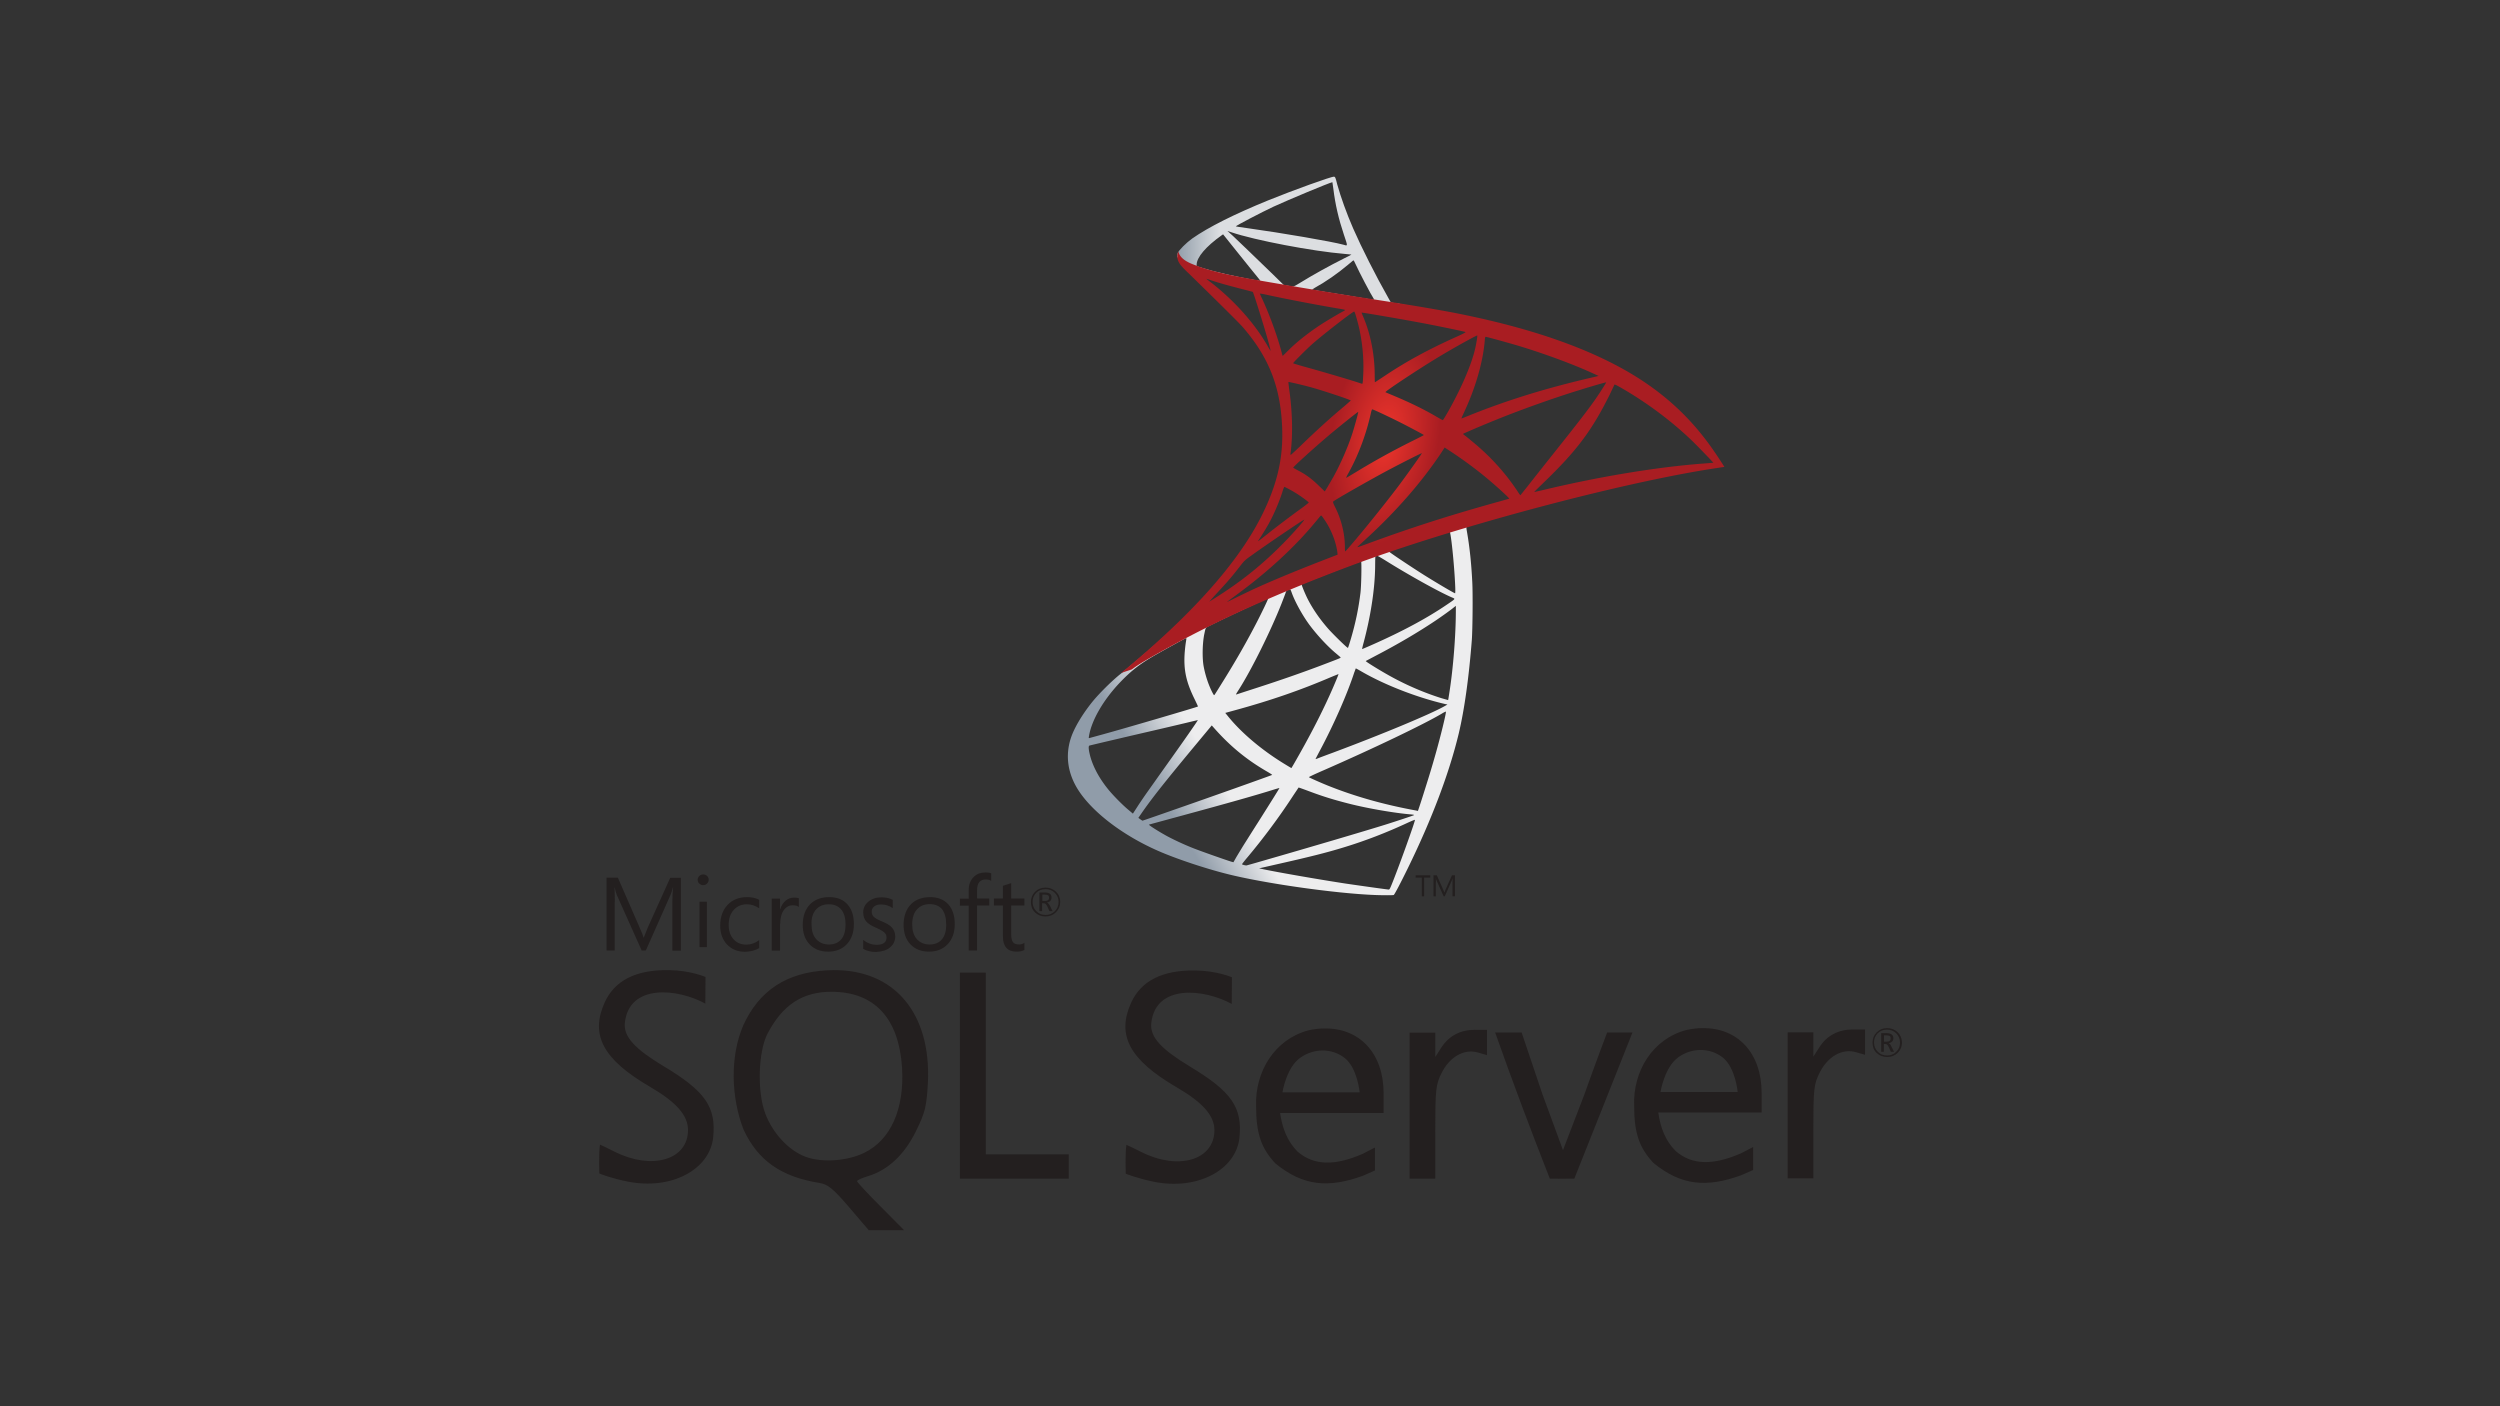 <?xml version="1.0" encoding="UTF-8" standalone="no"?> <svg xmlns:inkscape="http://www.inkscape.org/namespaces/inkscape" xmlns:sodipodi="http://sodipodi.sourceforge.net/DTD/sodipodi-0.dtd" xmlns="http://www.w3.org/2000/svg" xmlns:svg="http://www.w3.org/2000/svg" version="1.1" viewBox="0 0 1920.0 1080" width="1920.0" height="1080" id="svg1"><rect x="0" y="0" width="1920.0" height="1080" fill="#333333" stroke="none"/><defs id="defs1"></defs><g transform="matrix(0.677,0,0,0.677,459.996,231.504)" id="g1"><defs id="defs7"></defs><g transform="matrix(0.569,0,0,0.569,199.451,-224.274)" id="g6"><linearGradient id="a" gradientUnits="userSpaceOnUse" x1="-2901.952" y1="923.573" x2="-2061.249" y2="1420.331" gradientTransform="matrix(0.123,0,0,-0.123,1158.33,1550.273)"><stop offset="0" stop-color="#909ca9" id="stop1"></stop><stop offset="1" stop-color="#ededee" id="stop2"></stop></linearGradient><path fill="url(#a)" d="m 1410.773,814.195 -286.9,93.683 -249.599,110.161 -69.829,18.435 c -17.784,16.916 -36.431,34.049 -56.599,51.397 -22.119,19.082 -42.72,36.433 -58.553,49.008 -17.564,13.88 -43.587,39.902 -56.814,56.38 -19.735,24.721 -35.348,50.96 -42.071,71.13 -11.928,36.433 -6.07,73.297 16.916,107.346 29.492,43.369 88.261,87.606 156.785,117.749 34.916,15.4 93.683,35.132 137.92,46.19 73.512,18.651 215.771,38.819 294.054,41.857 15.828,0.65 37.082,0.65 37.947,0 1.737,-1.088 13.881,-24.289 27.979,-53.129 48.142,-98.238 82.838,-190.402 101.703,-269.119 11.276,-47.706 20.166,-111.246 26.019,-186.492 1.521,-21.036 2.169,-91.514 0.868,-115.37 -1.953,-39.033 -5.423,-70.692 -10.84,-101.703 -0.868,-4.555 -1.088,-8.676 -0.652,-8.892 0.865,-0.65 3.467,-1.517 38.815,-11.712 l -7.153,-16.912 v -0.005 0 z m -65.49,38.386 c 2.602,0 9.539,66.573 11.273,108.646 0.436,8.89 0.216,14.745 -0.216,14.745 -1.733,0 -36.649,-20.599 -61.583,-36.212 -21.687,-13.663 -62.888,-40.988 -69.393,-46.192 -2.173,-1.517 -1.957,-1.733 15.828,-7.807 30.14,-10.194 101.706,-33.18 104.091,-33.18 z m -146.161,48.143 c 1.953,0 6.937,2.816 18.865,10.191 44.671,27.974 105.393,61.805 131.415,73.083 8.022,3.469 8.887,2.166 -9.542,14.746 -39.468,26.889 -88.697,53.344 -148.983,80.018 -10.624,4.771 -19.514,8.456 -19.73,8.456 -0.432,0 0.865,-5.418 2.598,-11.925 14.53,-54.001 22.772,-108.647 23.208,-152.452 0.216,-21.687 0.216,-21.687 2.169,-22.334 -0.436,0.217 -0.22,0.217 0,0.217 z m -30.142,11.492 c 1.297,1.299 0.432,49.877 -1.304,63.104 -3.903,31.662 -9.975,61.153 -19.947,94.335 -2.386,8.018 -4.558,14.745 -4.987,15.177 -0.872,1.083 -30.581,-27.975 -40.339,-39.251 -16.916,-19.518 -30.141,-39.035 -39.9,-58.117 -4.988,-9.759 -12.793,-28.84 -12.144,-29.492 3.469,-2.385 117.753,-46.622 118.621,-45.756 z m -141.826,55.731 c 0.216,0 0.432,0 0.652,0.216 0.432,0.434 1.953,3.905 3.254,7.807 6.937,18.867 22.548,46.624 35.997,64.407 14.746,19.518 34.048,40.334 50.091,53.996 5.207,4.337 9.975,8.456 10.624,9.108 1.304,1.302 1.737,1.083 -33.612,14.53 -40.981,15.613 -85.656,31.226 -136.835,47.706 a 6825.474,6825.474 0 0 0 -36.643,11.928 c -1.955,0.652 -1.303,-0.434 4.335,-9.323 25.371,-39.686 63.97,-117.536 85.657,-172.618 3.687,-9.542 7.373,-19.082 8.025,-21.251 0.868,-3.038 1.95,-4.121 4.768,-5.64 1.518,-0.43 3.038,-0.866 3.687,-0.866 z m -43.367,17.999 c 0.649,0.436 -10.411,23.637 -21.254,44.889 -21.036,40.985 -44.022,81.323 -74.815,130.331 -5.204,8.456 -10.19,16.265 -10.842,17.132 -1.083,1.519 -1.519,1.083 -4.988,-5.638 -7.373,-14.53 -13.447,-33.181 -16.699,-50.313 -3.254,-16.916 -2.602,-46.406 1.086,-64.621 2.816,-13.444 2.602,-13.227 9.107,-16.481 27.757,-14.095 117.537,-56.166 118.405,-55.299 z m 374.073,15.182 v 9.107 c 0,48.359 -5.204,114.716 -12.797,163.077 -1.301,8.456 -2.389,15.393 -2.602,15.613 0,0 -6.288,-1.733 -13.661,-3.905 -32.527,-10.193 -67.875,-25.156 -99.754,-42.718 -21.038,-11.494 -51.612,-30.363 -50.743,-31.231 0.213,-0.215 9.323,-4.986 19.947,-10.625 42.509,-22.118 83.274,-45.972 118.622,-69.609 13.229,-8.892 33.176,-23.202 37.518,-27.107 z m -537.802,64.185 c 0.867,0 0.65,1.735 -0.651,9.542 -0.868,5.64 -1.951,16.049 -2.382,23.202 -1.739,31.662 3.469,55.084 19.082,87.177 4.337,8.892 7.809,16.265 7.589,16.48 -1.519,1.303 -145.074,43.375 -190.183,55.734 -13.444,3.685 -25.152,6.939 -26.024,7.153 -1.515,0.436 -1.733,0.22 -1.083,-3.47 4.987,-31.875 29.276,-73.512 63.104,-108.644 22.554,-23.419 40.554,-37.08 71.347,-54.648 22.119,-12.575 56.165,-31.439 58.767,-32.309 0.002,-0.217 0.218,-0.217 0.434,-0.217 z m 338.295,60.503 c 0.216,-0.216 5.42,2.605 11.708,6.29 46.408,26.891 111.03,51.83 166.108,64.623 l 4.991,1.086 -6.941,3.899 c -28.84,16.049 -123.606,55.515 -220.538,91.732 -14.098,5.202 -27.975,10.409 -30.581,11.492 -2.602,1.083 -4.988,1.735 -4.988,1.519 0,-0.22 3.906,-7.809 8.89,-17.132 27.107,-50.744 54.433,-112.547 68.311,-155.485 1.739,-4.12 2.82,-7.805 3.04,-8.024 z m -34.48,11.278 c 0.22,0.221 -1.517,4.771 -3.687,9.975 -18.865,45.756 -43.59,95.636 -75.249,151.583 -8.022,14.314 -14.746,25.808 -14.966,25.808 -0.213,0 -6.721,-3.906 -14.527,-8.676 -45.976,-28.192 -86.743,-62.888 -113.414,-96.501 l -3.905,-4.771 19.732,-5.422 c 70.696,-19.298 130.762,-40.116 190.4,-65.704 8.459,-3.471 15.4,-6.292 15.616,-6.292 z m 214.253,74.815 c 0,0 0.217,0.217 0,0 0.216,4.988 -10.844,49.661 -19.953,81.969 -7.589,27.107 -14.098,48.361 -26.022,85.874 -5.204,16.485 -9.755,30.143 -9.975,30.143 -0.216,0 -1.517,-0.216 -2.818,-0.647 -64.405,-11.714 -122.089,-27.977 -176.303,-49.661 -15.182,-6.074 -36.866,-15.833 -38.167,-16.916 -0.432,-0.438 12.58,-6.506 29.06,-13.663 98.669,-43.154 201.024,-92.164 236.153,-113.196 4.119,-2.603 7.373,-3.903 8.025,-3.903 z m -494.646,16.916 c 0.434,0.432 -27.107,40.118 -65.709,94.114 -13.444,18.867 -29.057,40.985 -34.911,49.225 -5.856,8.241 -14.746,21.253 -19.734,29.06 l -9.112,14.096 -9.759,-8.24 c -11.494,-9.544 -31.442,-29.927 -40.333,-41.204 -18.651,-23.201 -31.226,-47.706 -36.214,-70.04 -2.386,-10.411 -2.386,-15.618 -0.22,-16.265 3.252,-0.867 61.153,-14.53 115.37,-27.11 30.143,-6.937 65.054,-15.177 77.632,-18.213 12.579,-3.041 22.774,-5.423 22.99,-5.423 z m 27.756,10.626 6.937,7.806 c 31.231,34.914 63.108,60.724 101.708,83.272 6.941,3.906 12.144,7.373 11.708,7.594 -1.514,1.083 -134.016,48.136 -195.385,69.389 -34.478,12.143 -62.888,21.901 -63.102,21.901 -0.216,0 -2.169,-1.299 -4.341,-2.818 l -3.901,-2.82 6.288,-9.106 c 20.383,-29.493 45.976,-61.803 101.707,-129.028 z m 173.053,123.822 c 0.213,-0.215 9.755,3.252 21.464,7.594 28.195,10.624 50.527,17.345 80.456,24.936 36.866,9.326 90.211,18.434 121.657,21.035 4.771,0.432 7.373,0.868 6.505,1.519 -1.521,0.868 -33.395,11.494 -56.816,18.867 -37.302,11.708 -151.149,45.32 -243.962,71.995 -17.132,4.987 -31.879,9.108 -32.746,9.323 -2.166,0.436 -9.325,-1.519 -9.325,-2.386 0,-0.431 5.204,-7.153 11.494,-14.527 31.225,-37.3 62.238,-78.935 88.044,-118.403 7.154,-10.846 13.229,-19.736 13.229,-19.953 z m -38.17,1.087 c 0.216,0.216 -15.179,24.936 -42.066,67.439 -11.496,17.999 -24.291,38.383 -28.846,45.54 -4.337,6.939 -10.842,17.784 -14.527,23.854 l -6.29,11.061 -3.252,-0.868 c -7.809,-2.169 -62.672,-21.471 -77.202,-27.325 -18,-7.157 -36.649,-15.829 -50.529,-23.202 -17.346,-9.326 -39.03,-23.206 -37.297,-23.637 0.433,-0.216 30.143,-8.243 65.922,-17.999 94.984,-25.809 147.678,-40.77 182.161,-51.612 6.29,-1.952 11.71,-3.471 11.926,-3.251 z m 269.985,63.318 h 0.216 c 0.868,2.171 -34.26,99.755 -47.06,130.547 -2.815,6.939 -3.896,8.677 -5.417,8.456 -3.687,-0.213 -54.646,-7.37 -85.66,-11.925 -53.994,-8.24 -144.641,-24.073 -167.409,-29.275 l -5.204,-1.083 32.307,-7.378 c 69.396,-15.613 102.791,-24.069 136.619,-34.478 42.722,-13.011 85.011,-29.276 127.729,-49.225 6.722,-3.037 12.361,-5.422 13.879,-5.639 z" id="path2" style="fill:url(#a)"></path><linearGradient id="b" gradientUnits="userSpaceOnUse" x1="-2882.7" y1="10288.81" x2="-2206.249" y2="10288.81" gradientTransform="matrix(0.123,0,0,-0.123,1158.33,1550.273)"><stop offset="0" stop-color="#939fab" id="stop3"></stop><stop offset="1" stop-color="#dcdee1" id="stop4"></stop></linearGradient><path fill="url(#b)" d="m 1114.983,145.414 c -4.771,-0.647 -81.757,27.11 -131.415,47.275 -67.01,27.327 -119.052,53.351 -151.148,75.899 -11.925,8.461 -26.891,23.422 -29.273,29.276 -0.867,2.169 -1.303,4.771 -1.303,7.373 l 29.06,27.541 69.175,22.119 164.594,29.493 188.228,32.312 1.953,-16.264 c -0.649,0 -1.085,-0.216 -1.73,-0.216 l -24.728,-3.905 -4.984,-8.89 c -25.59,-45.107 -53.781,-101.056 -70.261,-138.789 -12.793,-29.276 -24.938,-63.102 -31.662,-87.391 -3.687,-14.746 -4.119,-15.613 -6.501,-15.829 v -0.005 h -0.01 z m -3.474,11.063 h 0.223 c 0.213,0.214 1.081,6.29 1.95,13.442 3.683,30.364 10.411,59.635 21.035,91.297 8.022,23.855 8.022,22.555 -1.301,19.734 -22.119,-6.07 -121.221,-23.202 -193,-33.177 -11.494,-1.519 -21.253,-3.036 -21.253,-3.252 -0.867,-0.867 51.827,-28.41 75.031,-39.25 29.709,-13.665 111.246,-47.711 117.315,-48.794 z m -209.047,97.15 8.461,2.816 c 45.97,15.616 161.551,37.736 225.31,42.94 7.154,0.651 13.229,1.303 13.442,1.303 0.216,0.216 -5.852,3.469 -13.661,7.154 -30.79,15.397 -64.621,34.264 -88.042,48.794 -6.937,4.335 -13.229,7.807 -14.094,7.807 -0.868,0 -5.42,-0.868 -10.191,-1.519 l -8.674,-1.303 -21.683,-21.253 c -38.167,-37.08 -68.094,-65.704 -79.588,-76.549 z m -8.671,6.721 30.576,38.168 c 16.696,21.035 33.611,41.635 37.301,46.187 3.683,4.557 6.721,8.245 6.505,8.461 -0.868,0.65 -44.236,-7.809 -67.226,-13.011 -23.637,-5.423 -33.395,-8.025 -47.924,-12.577 l -11.928,-3.905 v -3.038 c 0.216,-14.53 18.651,-36.214 49.877,-58.331 z m 259.791,52.046 c 0.869,0 1.95,1.951 4.552,7.806 7.373,16.263 30.364,60.07 35.997,68.526 1.74,2.822 4.771,3.038 -25.802,-1.95 -73.512,-11.93 -97.152,-15.829 -97.152,-16.263 0,-0.216 2.169,-1.735 4.988,-3.254 22.771,-12.575 45.756,-28.624 66.142,-45.756 4.988,-4.121 9.542,-8.024 10.407,-8.676 0.216,-0.433 0.652,-0.649 0.868,-0.433 z" id="path4" style="fill:url(#b)"></path><radialGradient id="c" cx="-14217.448" cy="7277.705" r="898.12" gradientTransform="matrix(-0.118,-0.018,-0.036,0.237,-198.955,-1314.415)" gradientUnits="userSpaceOnUse"><stop offset="0" stop-color="#ee352c" id="stop5"></stop><stop offset="1" stop-color="#a91d22" id="stop6"></stop></radialGradient><path fill="url(#c)" d="m 804.66,294.828 c 0,0 -4.768,7.593 -0.215,18.87 2.822,6.937 11.061,15.393 20.384,24.069 0,0 96.5,94.114 108.211,107.561 53.344,61.585 76.549,122.305 78.718,206.012 1.301,53.78 -8.894,101.054 -34.264,155.919 -45.106,98.453 -140.307,207.098 -287.117,327.67 l 21.472,-7.157 c 13.878,-10.411 32.745,-21.467 76.982,-45.756 102.137,-55.952 217.071,-107.346 358.028,-160.258 202.971,-76.335 536.715,-165.681 726.676,-194.736 l 19.737,-3.038 -3.038,-4.771 c -17.345,-26.891 -29.276,-43.587 -43.59,-61.369 -41.633,-51.612 -92.157,-93.463 -153.964,-128.161 -85.007,-47.489 -194.956,-84.571 -334.173,-112.112 -26.239,-5.207 -83.923,-15.181 -130.763,-22.337 -99.321,-15.393 -163.51,-26.021 -234.203,-38.165 -25.37,-4.339 -63.323,-10.843 -88.478,-16.263 -13.011,-2.822 -37.947,-8.676 -57.464,-15.398 -15.613,-6.075 -38.168,-12.147 -42.939,-30.58 z m 55.952,54.216 c 0.214,-0.214 3.683,1.083 8.24,2.602 8.24,2.816 18.865,6.07 31.446,9.542 a 1599.47,1599.47 0 0 0 28.624,7.589 c 13.011,3.251 23.852,6.288 24.068,6.288 1.521,1.519 23.424,71.558 30.797,98.449 2.815,10.195 4.988,18.867 4.771,18.867 -0.223,0.22 -2.605,-3.469 -5.423,-8.456 -25.373,-44.673 -65.491,-89.995 -111.899,-126.428 -6.069,-4.333 -10.624,-8.237 -10.624,-8.453 z m 106.692,29.492 c 1.085,0 5.856,0.651 11.708,1.951 36.866,8.24 103.008,20.818 145.293,27.975 7.157,1.083 12.797,2.387 12.797,2.818 0,0.436 -2.605,1.951 -5.859,3.688 -7.153,3.685 -35.997,20.815 -45.536,27.322 -24.073,16.047 -45.756,33.395 -61.371,49.008 -6.288,6.29 -11.712,11.494 -11.712,11.494 0,0 -1.297,-3.685 -2.386,-8.242 -7.802,-30.143 -24.069,-74.816 -38.815,-106.258 -2.386,-4.986 -4.339,-9.541 -4.339,-9.973 0,0.433 0,0.217 0.22,0.217 z m 187.795,35.781 c 1.301,0.432 3.47,7.806 7.806,24.069 8.025,31.446 11.712,66.576 10.411,99.321 -0.436,9.108 -0.868,17.564 -1.304,18.651 l -0.649,2.166 -11.276,-3.685 c -23.204,-7.373 -60.935,-18.435 -93.245,-27.541 -18.436,-4.988 -33.395,-9.542 -33.395,-9.975 0,-1.303 26.891,-28.192 38.383,-38.383 21.898,-19.303 81.316,-65.275 83.269,-64.623 z m 14.963,2.166 c 0.652,-0.647 89.779,14.746 130.331,22.554 30.145,5.854 73.948,14.963 76.549,16.049 1.301,0.432 -3.254,3.034 -17.784,9.539 -57.248,25.808 -99.754,49.008 -142.036,77.202 -11.06,7.373 -20.386,13.444 -20.602,13.444 -0.216,0 -0.433,-6.287 -0.433,-13.878 0,-41.201 -8.241,-82.838 -23.424,-117.968 -1.517,-3.47 -2.818,-6.722 -2.601,-6.942 z m 230.516,45.542 c 0.652,0.65 -2.169,18.217 -4.771,28.624 -7.806,32.312 -28.84,80.24 -54.643,125.343 -4.558,8.024 -8.677,14.53 -9.114,14.746 -0.429,0.216 -6.285,-3.038 -13.009,-6.941 -25.154,-14.746 -53.778,-28.624 -85.007,-41.637 -8.671,-3.685 -16.263,-6.723 -16.48,-7.153 -1.521,-1.303 68.308,-47.493 105.174,-69.612 29.276,-17.781 76.982,-44.239 77.85,-43.37 z m 16.48,2.601 c 1.953,0 41.421,10.844 62.019,16.916 50.963,15.181 109.512,36.648 147.679,53.996 l 15.828,7.159 -11.056,2.6 c -93.245,21.467 -173.049,46.192 -250.034,77.418 -6.289,2.602 -11.928,4.771 -12.357,4.771 -0.436,0 1.733,-4.987 4.552,-11.061 23.204,-49.225 38.167,-100.62 41.85,-144.427 0.221,-4.121 0.867,-7.372 1.519,-7.372 z m -392.938,90.213 c 0.649,-0.652 30.793,6.506 47.057,11.056 24.721,6.942 77.198,24.505 77.198,25.808 0,0.216 -5.853,5.204 -12.79,11.278 -28.408,23.637 -55.734,48.572 -88.481,80.234 -9.759,9.328 -17.997,16.917 -18.429,16.917 -0.436,0 -0.649,-1.304 -0.436,-3.038 4.987,-36.433 3.906,-83.272 -3.034,-130.763 -0.653,-6.074 -1.302,-11.276 -1.085,-11.492 z m 633.433,0.652 c 0.429,0.431 -13.881,22.984 -22.988,35.777 -13.009,18.649 -32.098,43.375 -75.252,97.588 -22.765,28.622 -48.358,60.936 -56.812,71.778 -8.678,10.842 -15.831,19.948 -16.051,19.948 -0.216,0 -3.031,-3.901 -6.069,-8.671 -24.289,-36.433 -53.349,-68.311 -87.829,-96.935 -6.505,-5.423 -13.658,-11.278 -16.044,-13.013 -2.386,-1.734 -4.339,-3.469 -4.339,-3.685 0,-0.649 36.862,-16.483 64.841,-27.757 49.01,-19.952 115.794,-43.805 165.892,-59.203 26.24,-8.239 54.215,-16.263 54.651,-15.827 z m 16.696,4.334 c 0.865,-0.215 6.072,2.387 12.361,6.07 52.697,30.143 104.305,68.962 145.077,108.864 11.492,11.278 39.9,40.77 39.464,40.986 0,0 -9.975,0.867 -21.683,1.733 -91.296,6.942 -208.178,26.239 -320.511,53.345 -7.589,1.733 -14.31,3.252 -14.746,3.252 -0.429,0 8.025,-8.456 18.653,-18.647 65.922,-63.538 96.067,-103.656 131.628,-175.22 4.986,-10.623 9.325,-19.731 9.757,-20.383 -0.216,0 -0.216,0 0,0 z m -482.936,49.446 c 3.038,0.647 31.229,13.88 52.48,24.503 19.517,9.755 48.794,25.372 50.311,26.671 0.216,0.216 -10.195,5.638 -22.984,11.928 -40.772,20.384 -75.684,39.682 -112.118,61.802 -10.408,6.29 -19.082,11.497 -19.298,11.497 -0.868,0 -0.652,-0.872 5.204,-11.497 19.518,-35.561 35.129,-78.065 44.023,-119.486 0.864,-3.252 1.733,-5.418 2.382,-5.418 z m -28.192,5.202 c 0.652,0.652 -6.721,27.323 -11.273,41.853 -8.894,27.541 -23.856,62.02 -38.383,88.043 -3.474,6.069 -8.677,14.961 -11.496,19.948 l -5.42,8.674 -12.144,-11.707 c -14.094,-13.663 -25.59,-22.12 -40.333,-29.712 -5.859,-3.033 -10.411,-5.638 -10.411,-6.069 0,-1.735 37.082,-35.347 65.49,-59.635 20.383,-17.566 63.321,-52.045 63.97,-51.395 z m 172.404,70.913 10.627,6.937 c 24.282,15.833 52.906,36.866 74.813,55.298 12.357,10.19 36.21,31.662 40.985,36.866 l 2.598,2.822 -17.561,4.986 c -99.321,27.538 -176.087,52.043 -265.649,85.007 -9.975,3.685 -18.433,6.721 -19.085,6.721 -1.297,0 -2.385,1.083 19.954,-19.519 57.251,-52.691 107.992,-110.812 145.726,-167.411 z m -45.324,11.276 c 0.432,0.432 -29.276,42.284 -47.06,65.922 -21.251,28.192 -58.985,75.465 -85.007,106.256 -10.84,12.797 -20.163,23.422 -20.599,23.64 -0.652,0.216 -0.868,-3.036 -0.868,-8.024 0,-26.242 -6.721,-54.216 -18.433,-78.068 -4.988,-9.975 -5.856,-12.361 -4.768,-13.444 4.119,-3.688 67.223,-39.686 107.123,-61.153 26.89,-14.312 68.956,-35.563 69.612,-35.129 z m -274.107,67.225 c 0.652,0 5.64,2.6 11.279,5.638 13.878,7.589 26.239,16.046 37.298,25.156 0.432,0.432 -5.204,4.988 -12.577,10.406 -20.602,14.746 -51.828,38.385 -70.041,52.915 -19.088,15.18 -19.734,15.613 -17.568,12.361 14.314,-21.903 21.467,-34.264 29.06,-50.093 6.721,-14.094 13.442,-30.793 18.213,-45.323 1.734,-6.289 3.904,-11.06 4.336,-11.06 z m 73.083,57.248 c 1.081,-0.214 2.386,1.735 8.238,10.411 12.361,18.429 21.903,43.154 24.292,63.104 l 0.429,4.339 -29.705,11.494 c -53.133,20.599 -102.139,40.985 -135.322,56.162 -9.322,4.339 -25.587,12.144 -36.211,17.352 -10.627,5.418 -19.301,9.539 -19.301,9.323 0,-0.216 6.721,-5.204 14.961,-11.278 64.844,-47.055 121.007,-98.669 163.076,-150.279 4.555,-5.423 8.677,-10.411 9.107,-10.627 z m -33.612,8.242 c 0.868,0.867 -23.853,28.84 -40.768,45.971 -41.853,42.723 -83.273,76.12 -134.669,108.649 -6.505,4.119 -12.359,7.804 -13.011,8.24 -1.519,0.867 0.432,-1.303 22.986,-25.808 14.314,-15.397 25.155,-28.408 37.516,-44.453 8.24,-10.624 9.759,-12.143 21.688,-20.604 31.878,-22.987 105.39,-72.864 106.258,-71.995 z" id="path6" style="fill:url(#c)"></path></g><path fill="#231f1f" d="m 265.747,758.563 c -2.276,0 -4.553,0.217 -6.809,0.217 -45.975,2.45 -76.983,22.683 -95.113,62.195 -15.506,35.735 -13.813,82.446 0.174,118.4 16.265,35.131 42.547,53.672 86.416,60.675 9.282,1.52 15.506,6.616 33.483,27.606 l 22.12,25.915 h 40.118 l -26.676,-26.892 c -14.746,-14.745 -26.673,-27.584 -26.673,-28.712 0,-1.127 5.641,-3.599 12.469,-5.68 22.51,-6.812 41.203,-24.202 54.279,-50.854 10.583,-21.402 12.102,-28.018 13.619,-54.646 3.969,-79.26 -37.82,-128.813 -107.409,-128.247 z m 35.173,207.27 c -19.517,9.453 -47.857,11.34 -66.356,4.553 -19.127,-7.025 -37.646,-26.889 -45.975,-49.377 -9.259,-24.591 -7.937,-69.956 2.646,-90.386 17.023,-32.528 39.534,-47.49 72.43,-47.49 48.792,0 76.549,29.884 80.171,86.048 2.863,46.885 -12.838,82.058 -42.895,96.632 z m 693.025,-139.568 c -16.828,0 -29.709,6.811 -38.385,20.231 l -6.809,10.627 v -27.628 h -29.123 v 165.678 h 29.104 v -52.956 c 0,-48.424 0.604,-54.084 7.371,-67.335 9.326,-18.172 25.371,-27.234 40.879,-22.897 l 10.408,3.036 v -28.712 h -13.445 z m -171.098,-1.519 c -5.705,0 -11.756,0.76 -17.781,2.084 -38.971,10.19 -60.938,47.489 -59.594,85.873 0,32.139 6.244,48.206 21.752,65.057 31.77,26.065 60.502,28.146 99.275,14.161 6.615,-2.819 13.814,-6.072 13.814,-6.072 v -26.065 l -13.814,7.156 c -31.379,13.661 -55.016,13.661 -73.949,-2.43 -12.076,-12.296 -17.391,-27.042 -19.84,-43.868 h 117.426 v -22.339 c 0,-45.539 -27.41,-74.294 -67.313,-73.557 z m -47.492,72.647 c 0,0 4.338,-28.407 20.428,-39.554 7.744,-5.466 16.633,-8.11 25.328,-8.11 8.719,0 17.414,2.818 24.592,8.306 14.748,11.341 17.219,39.143 17.219,39.143 h -87.566 v 0.215 z m -702.111,-29.881 c -31.573,-19.128 -45.582,-32.921 -43.869,-49.185 4.9,-44.997 60.503,-38.773 91.295,-21.749 l 0.219,-30.272 c 0,0 -17.024,-7.373 -41.421,-7.764 -37.429,-0.564 -61.63,11.709 -72.97,36.691 -16.656,36.865 -1.908,64.665 51.396,95.677 29.925,17.412 43.152,32.528 43.152,49.008 0,34.047 -41.05,45.931 -83.401,24.57 -8.716,-4.337 -16.09,-7.959 -16.48,-7.959 -1.519,9.651 -0.736,32.745 -0.736,32.745 0,0 13.012,5.466 32.527,9.236 48.4,9.65 92.445,-13.054 96.608,-49.919 3.622,-34.609 -8.893,-52.761 -56.318,-81.104 z m 1178.454,-43.155 c -5.682,0 -11.711,0.78 -18,2.103 -38.924,10.192 -60.85,47.492 -59.354,85.876 0,32.095 6.225,48.011 21.729,64.838 31.771,26.089 60.504,28.191 99.473,14.184 6.592,-2.818 13.77,-6.026 13.77,-6.026 v -26.109 l -13.791,7.197 c -31.443,13.619 -55.082,13.619 -73.947,-2.471 -12.145,-12.274 -17.414,-26.847 -19.865,-43.871 h 117.232 v -22.336 c 0,-45.321 -27.412,-74.099 -67.313,-73.339 z m -47.492,72.646 c 0,0 4.381,-28.365 20.449,-39.729 7.721,-5.485 16.611,-8.132 25.307,-8.132 8.674,0 17.414,2.819 24.594,8.327 14.746,11.342 17.219,39.338 17.219,39.338 h -87.545 z m -533.809,-29.123 c -31.573,-19.083 -45.54,-32.92 -43.848,-49.185 4.9,-45.02 60.504,-38.773 91.296,-21.749 l 0.218,-30.272 c 0,0 -17.024,-7.374 -41.421,-7.722 -37.429,-0.563 -61.63,11.711 -72.991,36.692 -16.633,36.864 -1.692,64.666 51.437,95.677 29.884,17.393 43.111,32.312 43.111,48.792 0,34.047 -41.029,46.126 -83.381,24.569 -8.674,-4.337 -16.046,-7.916 -16.48,-7.916 -1.519,9.649 -0.736,32.746 -0.736,32.746 0,0 12.858,5.27 32.31,9.237 48.445,9.672 92.51,-13.012 96.653,-49.877 3.6,-34.437 -8.891,-52.587 -56.167,-80.952 v -0.04 z m 752.421,-42.005 c -16.828,0 -29.859,6.829 -38.383,20.254 l -6.811,10.582 v -27.583 h -29.123 v 165.633 h 29.102 v -52.954 c 0,-48.403 0.584,-54.085 7.375,-67.313 9.324,-18.15 25.369,-27.235 40.875,-22.878 l 10.408,3.035 v -28.775 h -13.443 z m -984.021,41.05 v -105.523 h -29.361 v 233.728 h 123.478 v -27.604 h -94.116 v -100.601 z m 679.015,32.896 -24.201,62.975 -23.27,-63.322 -23.637,-70.173 h -30.055 c 19.475,55.212 40.658,111.376 62.02,165.829 9.26,0.216 18.541,0 27.799,0 l 32.682,-82.058 33.287,-83.75 h -28.732 c 0,0 -12.688,33.266 -25.914,70.521 z m -611.357,-202.109 c 4.728,0 8.674,-1.516 11.927,-4.769 3.208,-3.211 4.9,-6.984 4.9,-11.711 0,-4.728 -1.692,-8.675 -4.9,-11.711 -3.253,-3.035 -7.005,-4.555 -11.711,-4.555 -4.769,0 -8.717,1.52 -11.927,4.728 -3.252,3.211 -4.727,7.158 -4.727,11.712 0,4.771 1.519,8.716 4.727,11.711 3.037,3.034 6.984,4.553 11.711,4.553 z m -10.408,-26.889 c 2.818,-2.818 6.245,-4.121 10.625,-4.121 4.121,0 7.548,1.303 10.411,4.121 2.819,2.819 4.337,6.245 4.337,10.409 0,4.163 -1.518,7.764 -4.337,10.582 -2.862,2.817 -6.29,4.163 -10.411,4.163 -4.185,0 -7.59,-1.301 -10.408,-4.163 -2.819,-2.818 -4.337,-6.419 -4.337,-10.582 0,-4.164 1.301,-7.589 4.12,-10.409 z m 7.003,11.928 h 1.908 c 1.346,0 2.668,1.3 3.795,3.773 l 2.279,5.116 h 3.577 l -2.818,-5.683 c -1.149,-2.275 -2.276,-3.598 -3.6,-3.969 1.67,-0.39 2.992,-0.953 3.947,-2.082 0.952,-0.974 1.3,-2.298 1.3,-3.795 0,-1.734 -0.542,-3.034 -1.69,-3.989 -1.302,-1.084 -3.384,-1.669 -6.074,-1.669 h -6.026 v 21.187 h 3.035 v -8.891 z m 0,-9.846 h 2.647 c 1.908,0 3.253,0.39 3.99,0.953 0.716,0.564 0.911,1.303 0.911,2.646 0,2.45 -1.52,3.601 -4.337,3.601 h -3.252 v -7.2 z m -485.018,7.958 c 0,-7.373 -0.216,-12.858 -0.39,-16.09 h 0.174 c 0.758,3.814 1.691,6.657 2.45,8.543 l 28.19,62.975 h 4.728 l 28.19,-63.538 c 0.761,-1.733 1.52,-4.337 2.452,-7.959 h 0.216 c -0.563,6.29 -0.758,11.754 -0.758,16.112 v 55.581 h 9.648 v -82.622 h -12.1 l -25.913,57.466 c -0.955,2.276 -2.278,5.683 -3.969,10.193 h -0.392 c -0.563,-2.234 -1.886,-5.639 -3.772,-9.803 l -25.33,-58.053 h -12.858 v 82.621 h 9.281 v -55.385 z m 96.045,0.154 h 8.329 v 51.458 h -8.329 z m 4.164,-18.868 c 1.736,0 3.21,-0.587 4.337,-1.734 1.15,-1.129 1.91,-2.603 1.91,-4.337 0,-1.692 -0.565,-3.211 -1.887,-4.337 -1.171,-1.15 -2.668,-1.737 -4.381,-1.737 -1.69,0 -3.208,0.587 -4.338,1.737 -1.146,1.126 -1.907,2.645 -1.907,4.337 0,1.887 0.586,3.208 1.907,4.337 1.304,1.147 2.647,1.734 4.338,1.734 z m 63.54,71.455 v -9.066 c -4.555,3.405 -9.456,5.098 -14.53,5.098 -6.07,0 -10.995,-2.081 -14.595,-6.07 -3.577,-3.947 -5.485,-9.436 -5.485,-16.266 0,-7.156 1.908,-12.84 5.854,-17.177 3.795,-4.163 8.719,-6.245 14.748,-6.245 4.922,0 9.647,1.52 14.009,4.557 v -9.65 c -3.968,-2.082 -8.5,-3.037 -13.619,-3.037 -9.456,0 -16.827,3.037 -22.335,8.894 -5.466,5.854 -8.285,13.813 -8.285,23.42 0,8.543 2.45,15.722 7.548,21.209 5.312,5.637 12.102,8.5 20.428,8.5 6.438,-0.178 11.707,-1.523 16.262,-4.167 z m 23.831,-27.433 c 0,-6.788 1.518,-12.273 4.337,-16.049 2.647,-3.403 5.855,-5.116 9.65,-5.116 3.21,0 5.486,0.585 7.155,1.908 v -9.846 c -1.3,-0.563 -3.187,-0.758 -5.637,-0.758 -3.405,0 -6.439,1.146 -9.107,3.253 -2.819,2.231 -5.074,5.638 -6.397,9.975 h -0.216 v -12.08 h -9.433 v 58.985 h 9.454 v -30.272 z m 54.279,31.443 c 8.892,0 16.048,-2.863 21.36,-8.543 5.29,-5.641 7.936,-13.229 7.936,-22.686 0,-9.647 -2.427,-17.021 -7.372,-22.51 -4.9,-5.483 -11.711,-8.132 -20.603,-8.132 -8.892,0 -16.048,2.647 -21.36,7.764 -5.681,5.641 -8.674,13.599 -8.674,23.813 0,8.891 2.429,16.265 7.548,21.751 5.29,5.68 12.295,8.521 21.165,8.521 z m -13.445,-48.055 c 3.6,-3.795 8.329,-5.683 14.182,-5.683 6.074,0 10.627,1.888 14.01,5.683 3.404,3.969 5.097,9.63 5.097,17.197 0,7.198 -1.519,12.859 -4.729,16.654 -3.208,3.969 -7.936,6.071 -14.183,6.071 -6.071,0 -10.777,-2.104 -14.377,-6.071 -3.577,-3.99 -5.291,-9.456 -5.291,-16.654 -0.368,-7.156 1.519,-13.01 5.291,-17.197 z m 84.141,42.916 c 3.599,-3.208 5.509,-7.155 5.509,-12.102 0,-4.337 -1.52,-7.936 -4.338,-10.777 -2.3,-2.275 -5.854,-4.337 -10.994,-6.419 -4.556,-1.906 -7.374,-3.6 -8.893,-4.923 -1.517,-1.517 -2.45,-3.402 -2.45,-6.071 0,-2.45 0.955,-4.337 2.821,-5.855 1.908,-1.516 4.337,-2.253 7.59,-2.253 5.096,0 9.454,1.343 13.443,4.185 v -9.456 c -3.816,-1.906 -7.958,-2.817 -12.686,-2.817 -6.071,0 -11.189,1.671 -14.964,4.899 -3.969,3.212 -5.854,7.375 -5.854,12.274 0,4.337 1.3,7.938 3.771,10.582 2.082,2.256 5.641,4.556 10.583,6.614 4.729,2.083 7.938,3.968 9.65,5.485 1.691,1.52 2.45,3.405 2.45,5.641 0,5.506 -3.772,8.349 -11.146,8.349 -5.682,0 -10.776,-1.866 -15.333,-5.638 v 10.189 c 4.121,2.475 9.066,3.601 14.53,3.601 7.005,-0.368 12.49,-2.081 16.264,-5.486 z m 45.019,-56.73 c -8.893,0 -16.048,2.647 -21.361,7.764 -5.638,5.641 -8.674,13.599 -8.674,23.813 0,8.891 2.452,16.265 7.547,21.751 5.313,5.68 12.295,8.521 21.187,8.521 9.107,0 16.048,-2.861 21.36,-8.545 5.313,-5.637 7.958,-13.227 7.958,-22.683 0,-9.65 -2.472,-17.022 -7.374,-22.509 -5.115,-5.487 -11.927,-8.133 -20.601,-8.133 z m 18.345,31.012 c 0,7.198 -1.518,12.859 -4.727,16.654 -3.21,3.969 -7.938,6.071 -14.184,6.071 -6.074,0 -10.778,-2.104 -14.379,-6.071 -3.577,-3.99 -5.29,-9.456 -5.29,-16.654 0,-7.59 1.888,-13.444 5.683,-17.393 3.576,-3.773 8.306,-5.682 14.182,-5.682 5.854,0 10.561,1.907 13.964,5.682 3.037,4.163 4.729,9.824 4.729,17.393 z m 25.547,29.513 h 9.433 v -51.068 h 13.813 v -7.938 h -13.814 v -9.108 c 0,-8.282 3.208,-12.446 9.845,-12.446 2.234,0 4.511,0.563 6.203,1.518 v -8.521 c -1.692,-0.759 -3.969,-0.932 -6.812,-0.932 -5.095,0 -9.258,1.519 -12.664,4.727 -3.969,3.773 -6.071,8.674 -6.071,15.312 v 9.672 h -9.978 v 7.936 h 9.978 v 50.876 z m 38.75,-16.091 c 0,11.538 5.098,17.414 15.506,17.414 3.774,0 6.614,-0.606 8.891,-1.951 v -8.11 c -1.734,1.302 -3.795,1.91 -6.071,1.91 -3.208,0 -5.464,-0.762 -6.788,-2.475 -1.345,-1.689 -2.103,-4.554 -2.103,-8.501 v -33.286 h 14.961 v -7.938 h -14.961 v -17.39 c -3.253,1.127 -6.44,2.082 -9.456,3.034 v 14.355 h -10.192 v 7.938 h 10.192 v 34.979 z m 1014.88,108.73 c -3.209,-3.034 -7.004,-4.553 -11.709,-4.553 -4.77,0 -8.719,1.519 -11.928,4.771 -3.209,3.188 -4.729,7.155 -4.729,11.711 0,4.728 1.52,8.675 4.705,11.709 3.211,3.036 7.156,4.556 11.928,4.556 4.705,0 8.674,-1.52 11.928,-4.729 3.188,-3.253 4.879,-7.004 4.879,-11.709 -0.174,-4.771 -1.887,-8.719 -5.096,-11.754 z m -1.517,22.338 c -2.82,2.818 -6.246,4.119 -10.41,4.119 -4.119,0 -7.545,-1.301 -10.408,-4.119 -2.818,-2.863 -4.338,-6.441 -4.338,-10.627 0,-4.121 1.301,-7.545 4.164,-10.408 2.818,-2.817 6.225,-4.121 10.582,-4.121 4.121,0 7.549,1.304 10.41,4.121 2.818,2.863 4.336,6.287 4.336,10.408 0,4.382 -1.301,7.764 -4.336,10.627 z m -8.502,-9.651 c 1.691,-0.39 3.037,-1.149 3.969,-2.081 0.955,-0.977 1.303,-2.301 1.303,-3.815 0,-1.692 -0.543,-3.037 -1.691,-3.969 -1.301,-1.085 -3.404,-1.671 -6.07,-1.671 h -6.029 v 21.164 h 3.037 v -8.891 h 1.885 c 1.303,0 2.604,1.3 3.773,3.773 l 2.254,5.096 h 3.602 l -2.818,-5.683 c -0.977,-2.472 -2.105,-3.601 -3.252,-3.97 z m -2.082,-1.907 h -3.252 v -7.155 h 2.668 c 1.887,0 3.209,0.345 3.969,0.932 0.758,0.563 0.932,1.301 0.932,2.646 0,2.45 -1.518,3.579 -4.336,3.579 z m -527.584,-164.875 h 2.646 v -21.187 h 7.002 v -2.646 h -16.652 v 2.646 h 7.006 v 21.187 z m 16.047,-15.917 c 0,-2.062 0,-3.753 -0.152,-4.705 0.174,1.126 0.564,1.887 0.738,2.45 l 8.133,18.172 h 1.301 l 8.152,-18.347 c 0.219,-0.563 0.393,-1.301 0.76,-2.275 -0.174,1.887 -0.174,3.401 -0.174,4.553 v 16.048 h 2.82 v -23.812 h -3.406 l -7.371,16.438 c -0.174,0.587 -0.762,1.734 -1.129,3.037 h -0.217 c -0.152,-0.761 -0.541,-1.519 -1.084,-2.818 l -7.373,-16.655 h -3.816 v 23.854 h 2.666 v -15.917 z" id="path7"></path></g></svg> 